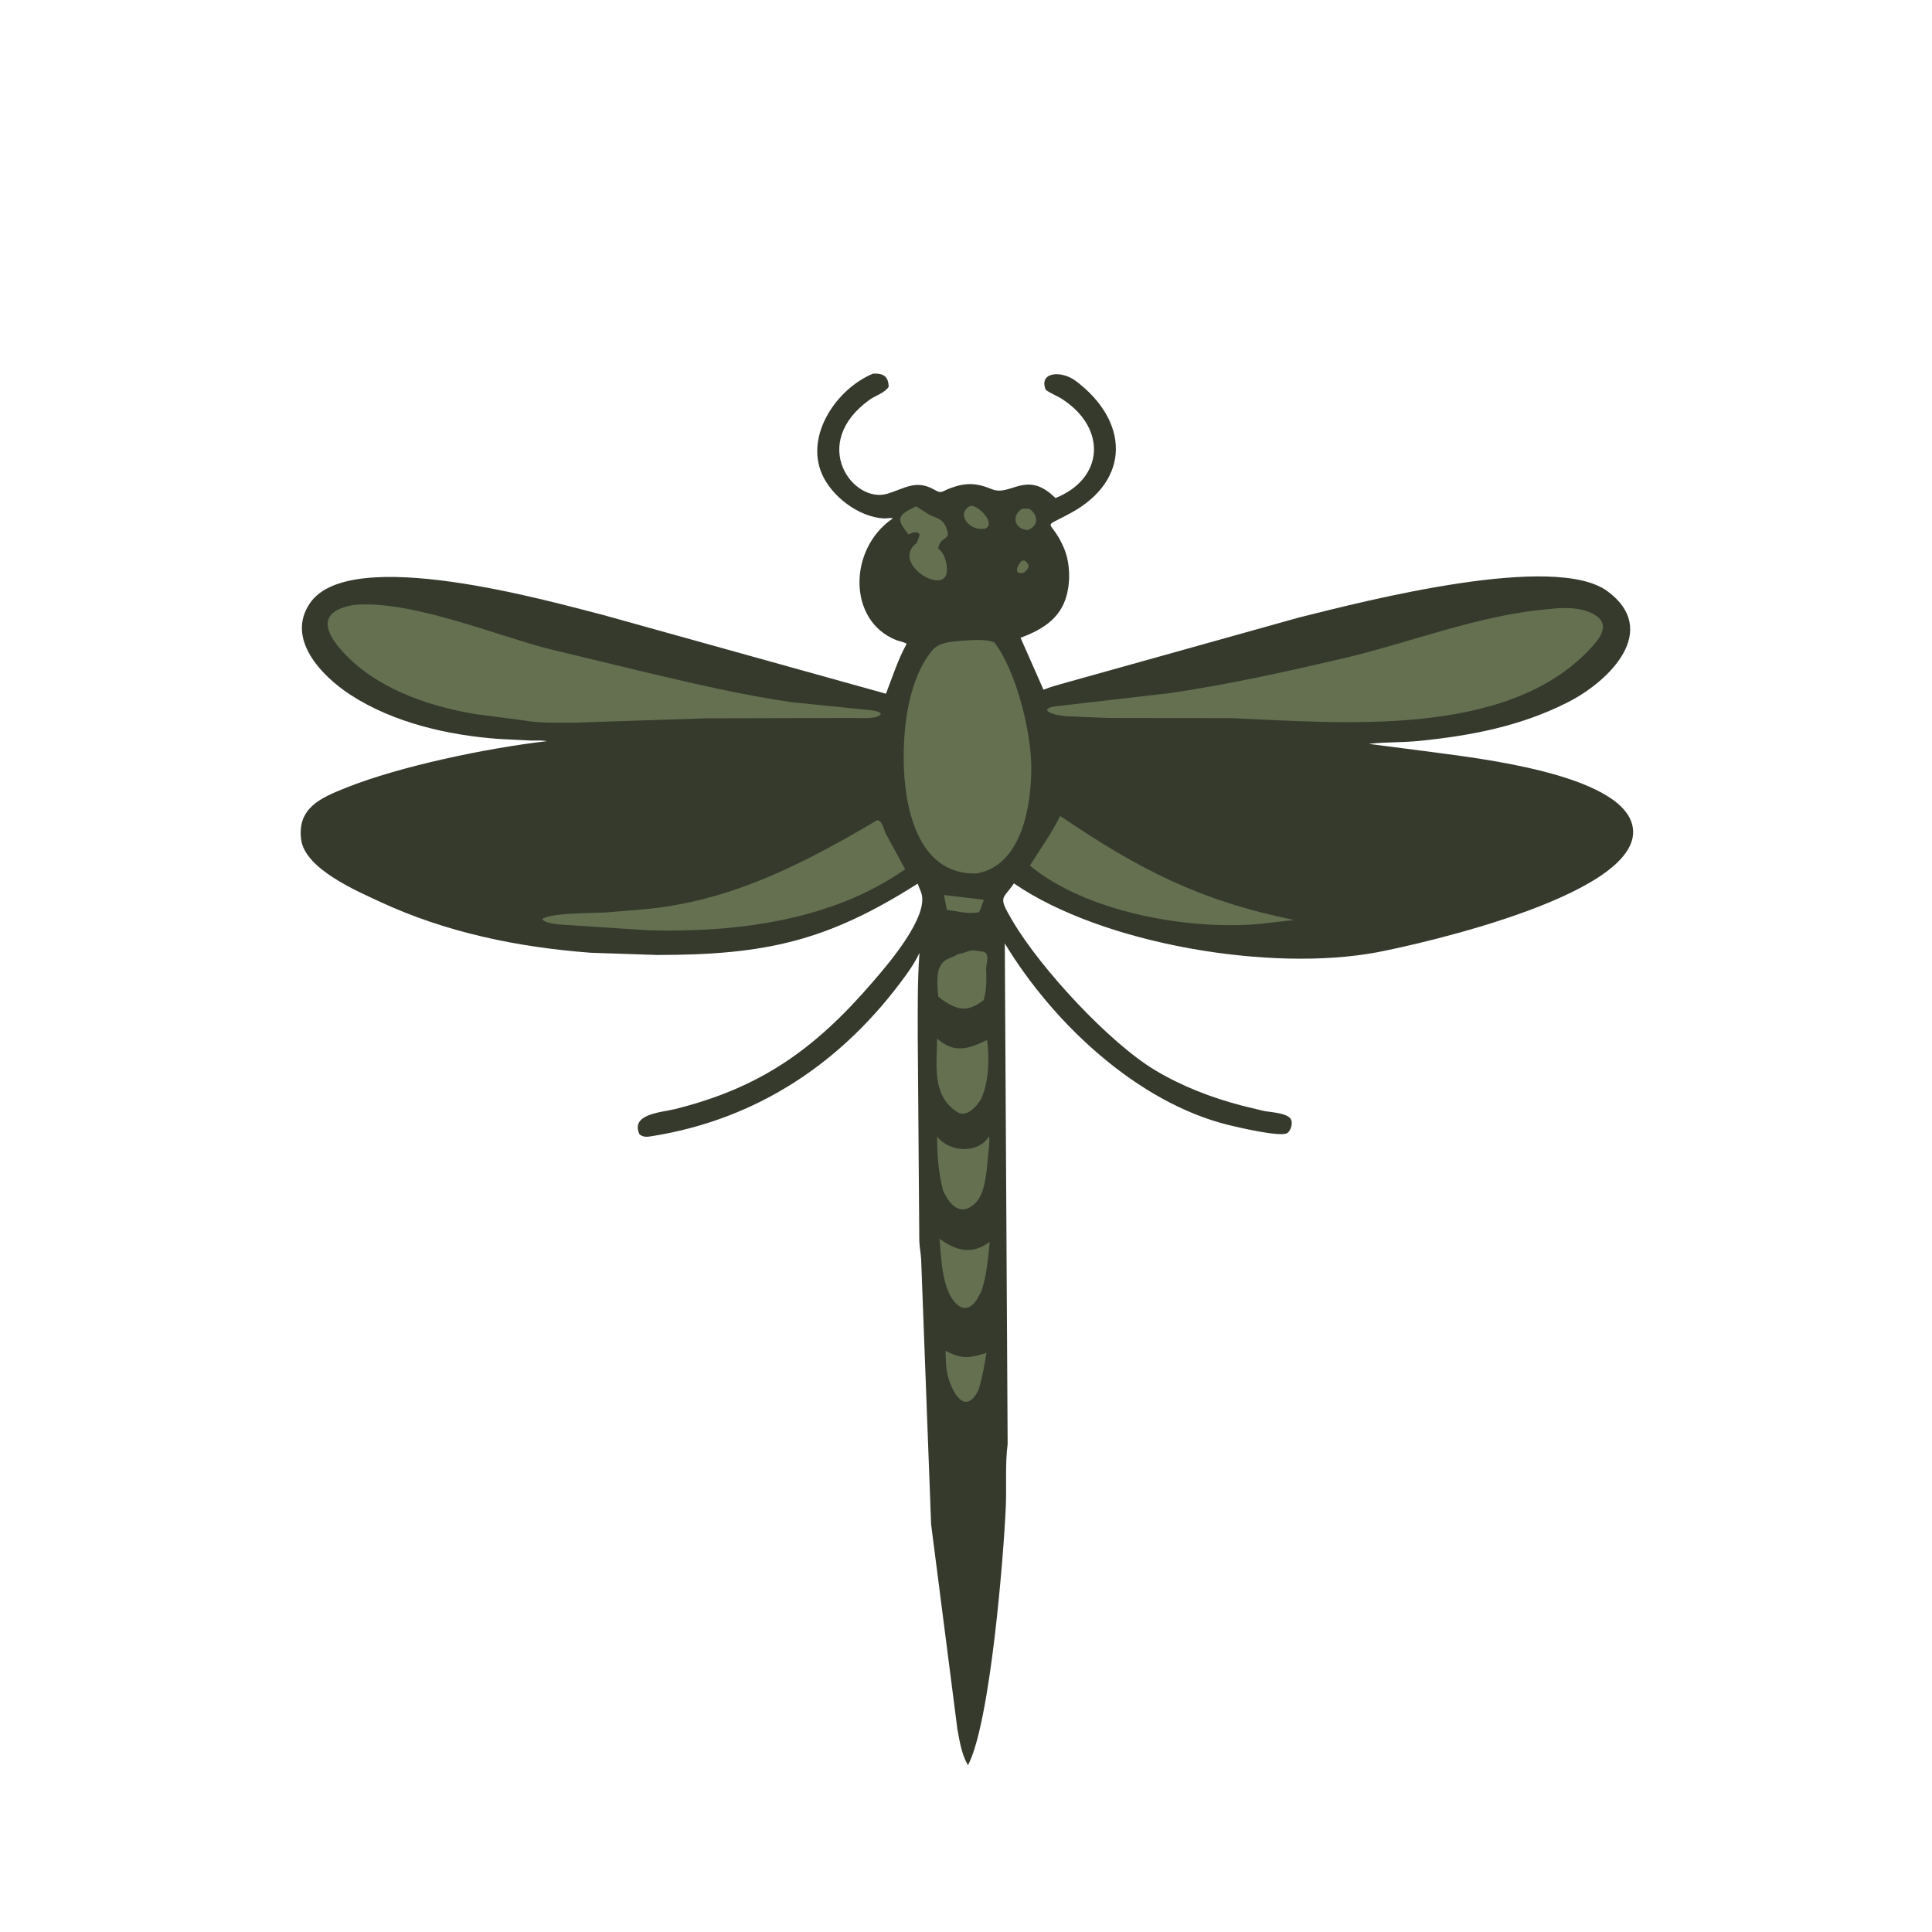<svg version="1.1" xmlns="http://www.w3.org/2000/svg" style="display: block;" viewBox="0 0 2048 2048" width="640" height="640">
<path transform="translate(0,0)" fill="rgb(53,58,45)" d="M 925.529 396.029 C 936.349 395.665 941.641 398.653 942.043 410 C 938.045 416.442 927.819 419.385 921.629 423.852 C 857.085 470.435 904.314 534.724 941.047 523.256 C 959.971 517.348 971.275 508.159 990.627 519.216 C 998.384 523.648 998.059 521.043 1006.66 517.753 C 1023.57 511.285 1035.05 511.799 1051.52 518.586 C 1070.98 526.61 1087.88 498.09 1117.69 526.874 L 1118.8 527.963 C 1170.02 507.575 1173.67 454.345 1126.38 423.316 C 1120.6 419.525 1114.1 417.343 1108.5 413.222 C 1100.83 394.376 1124.88 392.139 1140.5 403.916 C 1196.79 446.359 1198.82 508.73 1135.66 543.47 C 1101.53 562.247 1113.97 547.854 1128.07 581.515 C 1133.26 593.908 1134.5 610.185 1132.33 623.293 L 1132.03 625 C 1127.24 653.292 1107.56 666.573 1081.81 676.063 L 1106.13 731.093 C 1114.21 727.804 1122.72 725.813 1131.06 723.315 L 1377.42 654.468 C 1448.75 636.635 1648 585.369 1704.08 626.784 C 1759.52 667.726 1707.52 721.204 1662.22 744.296 C 1612.26 769.764 1559.37 779.886 1504.06 785.443 C 1486.41 787.217 1468.65 786.461 1451 788.538 L 1520.25 797.5 C 1564.9 803.619 1716.73 820.378 1730.24 874.325 C 1748.33 946.514 1505.42 1000.74 1460.63 1009.3 C 1347.55 1030.91 1168.73 1001.03 1074.79 936.45 C 1063.44 953.686 1057.1 948.815 1072.9 975.459 L 1073.83 977 C 1103.66 1027.37 1176.35 1105.73 1224.7 1134.61 C 1253.38 1151.73 1284.16 1163.51 1316.41 1171.99 L 1339.5 1177.6 C 1346.6 1179.04 1363.31 1179.6 1367.92 1185.7 C 1371 1189.78 1368.56 1198.46 1364.53 1201.14 C 1357.65 1205.71 1311.44 1194.81 1302.13 1192.51 C 1205.66 1168.67 1116.32 1084.66 1065.13 1000.07 L 1068.14 1530.75 C 1065.29 1552.88 1067.18 1575.83 1066.17 1598.13 C 1063.88 1648.75 1049.89 1826.12 1026.08 1871.27 C 1019.37 1859.62 1017.44 1846.65 1014.95 1833.6 L 987.024 1615.88 L 976.463 1335.25 C 976.154 1328.64 974.704 1322.08 974.502 1315.5 L 972.858 1099.5 C 972.86 1069.88 972.466 1039.61 974.684 1010.07 C 970.863 1018.34 965.768 1026.16 960.445 1033.53 C 893.89 1125.75 803.084 1186.86 689.693 1204.61 C 684.94 1205.35 681.84 1205.35 677.914 1202.5 C 667.833 1180.73 701.404 1179.17 714.993 1175.8 C 805.527 1153.36 863.153 1112.88 924.811 1041.32 C 939.621 1024.14 986.107 971.028 976.322 945.705 L 972.784 936.705 C 877.273 997.364 812.293 1012.34 696.5 1012.31 L 626.021 1009.94 C 549.371 1004.16 473.056 988.587 403 956.007 C 378.472 944.6 323.249 921.151 319.232 889.949 C 314.915 856.416 340.023 845.731 367.055 834.955 C 424.433 812.082 515.602 793.125 579.546 785.664 C 574.691 784.544 567.885 785.171 562.764 785.001 L 529.43 783.352 C 475.452 779.56 416.64 766.143 370.962 736.197 C 340.631 716.313 302.544 676.809 328.84 639 C 371.889 577.103 582.052 637.294 639.696 651.987 L 939.147 735.37 C 946.082 717.588 951.818 699.17 961.114 682.425 C 957.991 680.405 953.195 679.791 949.652 678.362 C 898.694 657.814 899.172 582.622 945.488 550.193 L 946.573 549.464 C 944.13 548.61 939.763 549.685 937 549.553 C 910.264 548.281 881.316 525.931 871.161 502.156 C 853.425 460.631 887.319 411.841 925.529 396.029 z"/>
<path transform="translate(0,0)" fill="rgb(100,112,80)" d="M 1083.07 594.5 L 1086.01 594.164 C 1092.31 598.807 1091.39 602.013 1085.5 606.974 L 1084.69 607.223 C 1073.95 609.693 1078.3 599.112 1083.07 594.5 z"/>
<path transform="translate(0,0)" fill="rgb(100,112,80)" d="M 1084 539.033 L 1091 539.27 C 1101.01 546.01 1101.29 557.61 1089.22 561.959 L 1086.83 561.561 C 1074.14 559.022 1073 545.063 1084 539.033 z"/>
<path transform="translate(0,0)" fill="rgb(100,112,80)" d="M 1028.04 536.5 L 1028.82 536.294 C 1037.36 535.119 1057.16 556.15 1043.5 560.63 L 1038.17 560.512 C 1025.34 559.476 1014.52 544.21 1028.04 536.5 z"/>
<path transform="translate(0,0)" fill="rgb(100,112,80)" d="M 1000.61 948.747 L 1042.86 953.778 L 1039.07 964.5 L 1037.5 967.093 C 1024.21 969.202 1016.36 965.929 1003.75 964.624 L 1000.61 948.747 z"/>
<path transform="translate(0,0)" fill="rgb(100,112,80)" d="M 1002.31 1431.84 L 1003.75 1432.62 C 1020.18 1441.1 1028.91 1439.36 1045.69 1434.13 C 1043.38 1447.36 1041.38 1460.54 1037.27 1473.36 C 1023.17 1501.73 1009.04 1475.82 1004.65 1458.14 C 1002.52 1449.55 1002.64 1440.65 1002.31 1431.84 z"/>
<path transform="translate(0,0)" fill="rgb(100,112,80)" d="M 963.001 566.503 C 950.433 550.378 949.972 546.636 971.176 536.746 L 981.516 543.344 C 992.74 551.185 1000.88 547.01 1004.97 566 C 1003.1 573.285 997.095 569.396 994.481 581.451 L 996.077 582.807 C 1001.34 587.497 1003.55 596.206 1003.81 603.096 C 1004.96 634.429 943.468 597.64 971.203 575.943 L 971.756 576.011 L 972.219 574.199 C 973.342 571.313 974.282 569.632 974.798 566.5 L 972.745 564.376 C 968.148 564.084 967.178 564.474 963.001 566.503 z"/>
<path transform="translate(0,0)" fill="rgb(100,112,80)" d="M 995.949 1313.1 C 1012.95 1325.58 1029.61 1330.53 1048.46 1316.9 L 1049.16 1316.39 C 1047.26 1334.18 1046.07 1351.66 1040.34 1368.76 L 1035.19 1378.17 C 1029.69 1386.13 1022.4 1389.74 1014.5 1382.73 C 998.358 1368.4 997.7 1333 995.949 1313.1 z"/>
<path transform="translate(0,0)" fill="rgb(100,112,80)" d="M 996.718 1024.3 C 1001 1015.33 1009.52 1015.87 1015 1011.51 L 1021.16 1010.16 C 1022.82 1009.34 1024.26 1009.03 1026 1008.53 L 1027.66 1008.01 C 1031.58 1006.86 1035.66 1007.8 1039.5 1008.51 L 1041.39 1008.7 C 1049.75 1009.65 1045.77 1020.43 1045.28 1026.65 L 1045.38 1027.36 C 1045.69 1038.98 1045.99 1048.85 1042.77 1060.18 C 1034.11 1066.78 1024.57 1071.73 1013.41 1067.64 L 1012 1067.11 C 1005.57 1064.77 1000.08 1060.86 994.722 1056.66 C 993.555 1048.62 992.302 1031.01 996.718 1024.3 z"/>
<path transform="translate(0,0)" fill="rgb(100,112,80)" d="M 1048.39 1204.5 C 1049.2 1207.88 1048.62 1212.15 1048.39 1215.59 L 1045.95 1240.29 C 1044.27 1252.84 1042.16 1269.6 1031.27 1277.65 L 1027.69 1280.12 C 1014.05 1287.28 1004.15 1272.59 999.544 1261.55 C 994.578 1241.55 993.475 1225.26 993.375 1204.64 C 1005.92 1221.48 1036.99 1223.59 1048.39 1204.5 z"/>
<path transform="translate(0,0)" fill="rgb(100,112,80)" d="M 993.358 1100.93 C 1011.05 1116.76 1026.1 1112.36 1046.36 1102.42 C 1048.92 1122.16 1048.34 1146.79 1039.99 1164.99 C 1035.21 1172.89 1024.6 1185.53 1014.11 1178.48 L 1013.06 1177.74 C 987.668 1160.01 993.181 1128.04 993.358 1100.93 z"/>
<path transform="translate(0,0)" fill="rgb(100,112,80)" d="M 1123.87 864.986 C 1206.64 921.072 1270.71 954.567 1371.8 975.246 L 1335.85 979.33 C 1258.97 986.437 1150.78 966.581 1091.7 917.602 C 1102.75 899.838 1114.48 883.882 1123.87 864.986 z"/>
<path transform="translate(0,0)" fill="rgb(100,112,80)" d="M 929.705 869.5 L 930.428 869.501 C 935.451 870.402 936.975 879.729 939.022 883.766 L 959.504 921.423 C 881.768 976.095 779.819 988.686 687.279 986.15 L 612.247 981.249 L 607.642 980.928 C 600.127 980.328 579.633 980.315 574.679 974.5 C 581.132 967.522 630.395 967.979 642.111 967.256 L 681.366 963.97 C 773.243 956.066 851.214 915.974 929.705 869.5 z"/>
<path transform="translate(0,0)" fill="rgb(100,112,80)" d="M 1016.75 679.406 C 1027.57 678.892 1044.02 676.672 1054.09 680.995 C 1077.38 711.592 1092.88 775.325 1093.19 812.15 C 1093.52 852.043 1084.04 917.435 1035.23 925.907 C 972.013 927.84 958.024 853.868 957.932 803.741 C 957.865 767.243 963.719 719.427 987.931 689.806 C 995.107 681.028 1006.3 680.594 1016.75 679.406 z"/>
<path transform="translate(0,0)" fill="rgb(100,112,80)" d="M 374.676 641.289 C 433.664 635.692 521.202 671.785 579.241 687.265 L 684.654 712.681 C 736.081 724.804 787.136 736.837 839.5 744.397 L 921.307 752.694 C 923.542 752.9 939.132 754.433 931.53 758.885 C 925.406 762.471 909.84 760.974 902.524 761.077 L 748.543 761.451 L 609.468 766.047 C 591.68 766.012 572.57 766.856 555.031 763.66 L 504 756.966 C 451.979 748.422 394.43 728.179 359.671 686.678 C 340.248 663.487 342.641 646.978 374.676 641.289 z"/>
<path transform="translate(0,0)" fill="rgb(100,112,80)" d="M 1644.71 645.428 C 1654.94 644.039 1670.95 644.08 1680.64 647.362 L 1685.8 649.298 C 1710.51 660.285 1696.03 677.253 1682.38 691.145 C 1592.85 782.301 1421.16 766.165 1305.75 761.278 L 1174.5 761.046 L 1134.02 759.426 C 1111.43 758.421 1101.54 750.996 1118.84 748.735 L 1241.17 734.574 C 1301.71 725.67 1361.77 712.339 1421.36 698.491 C 1495.59 681.241 1568.35 651.287 1644.71 645.428 z"/>
</svg>